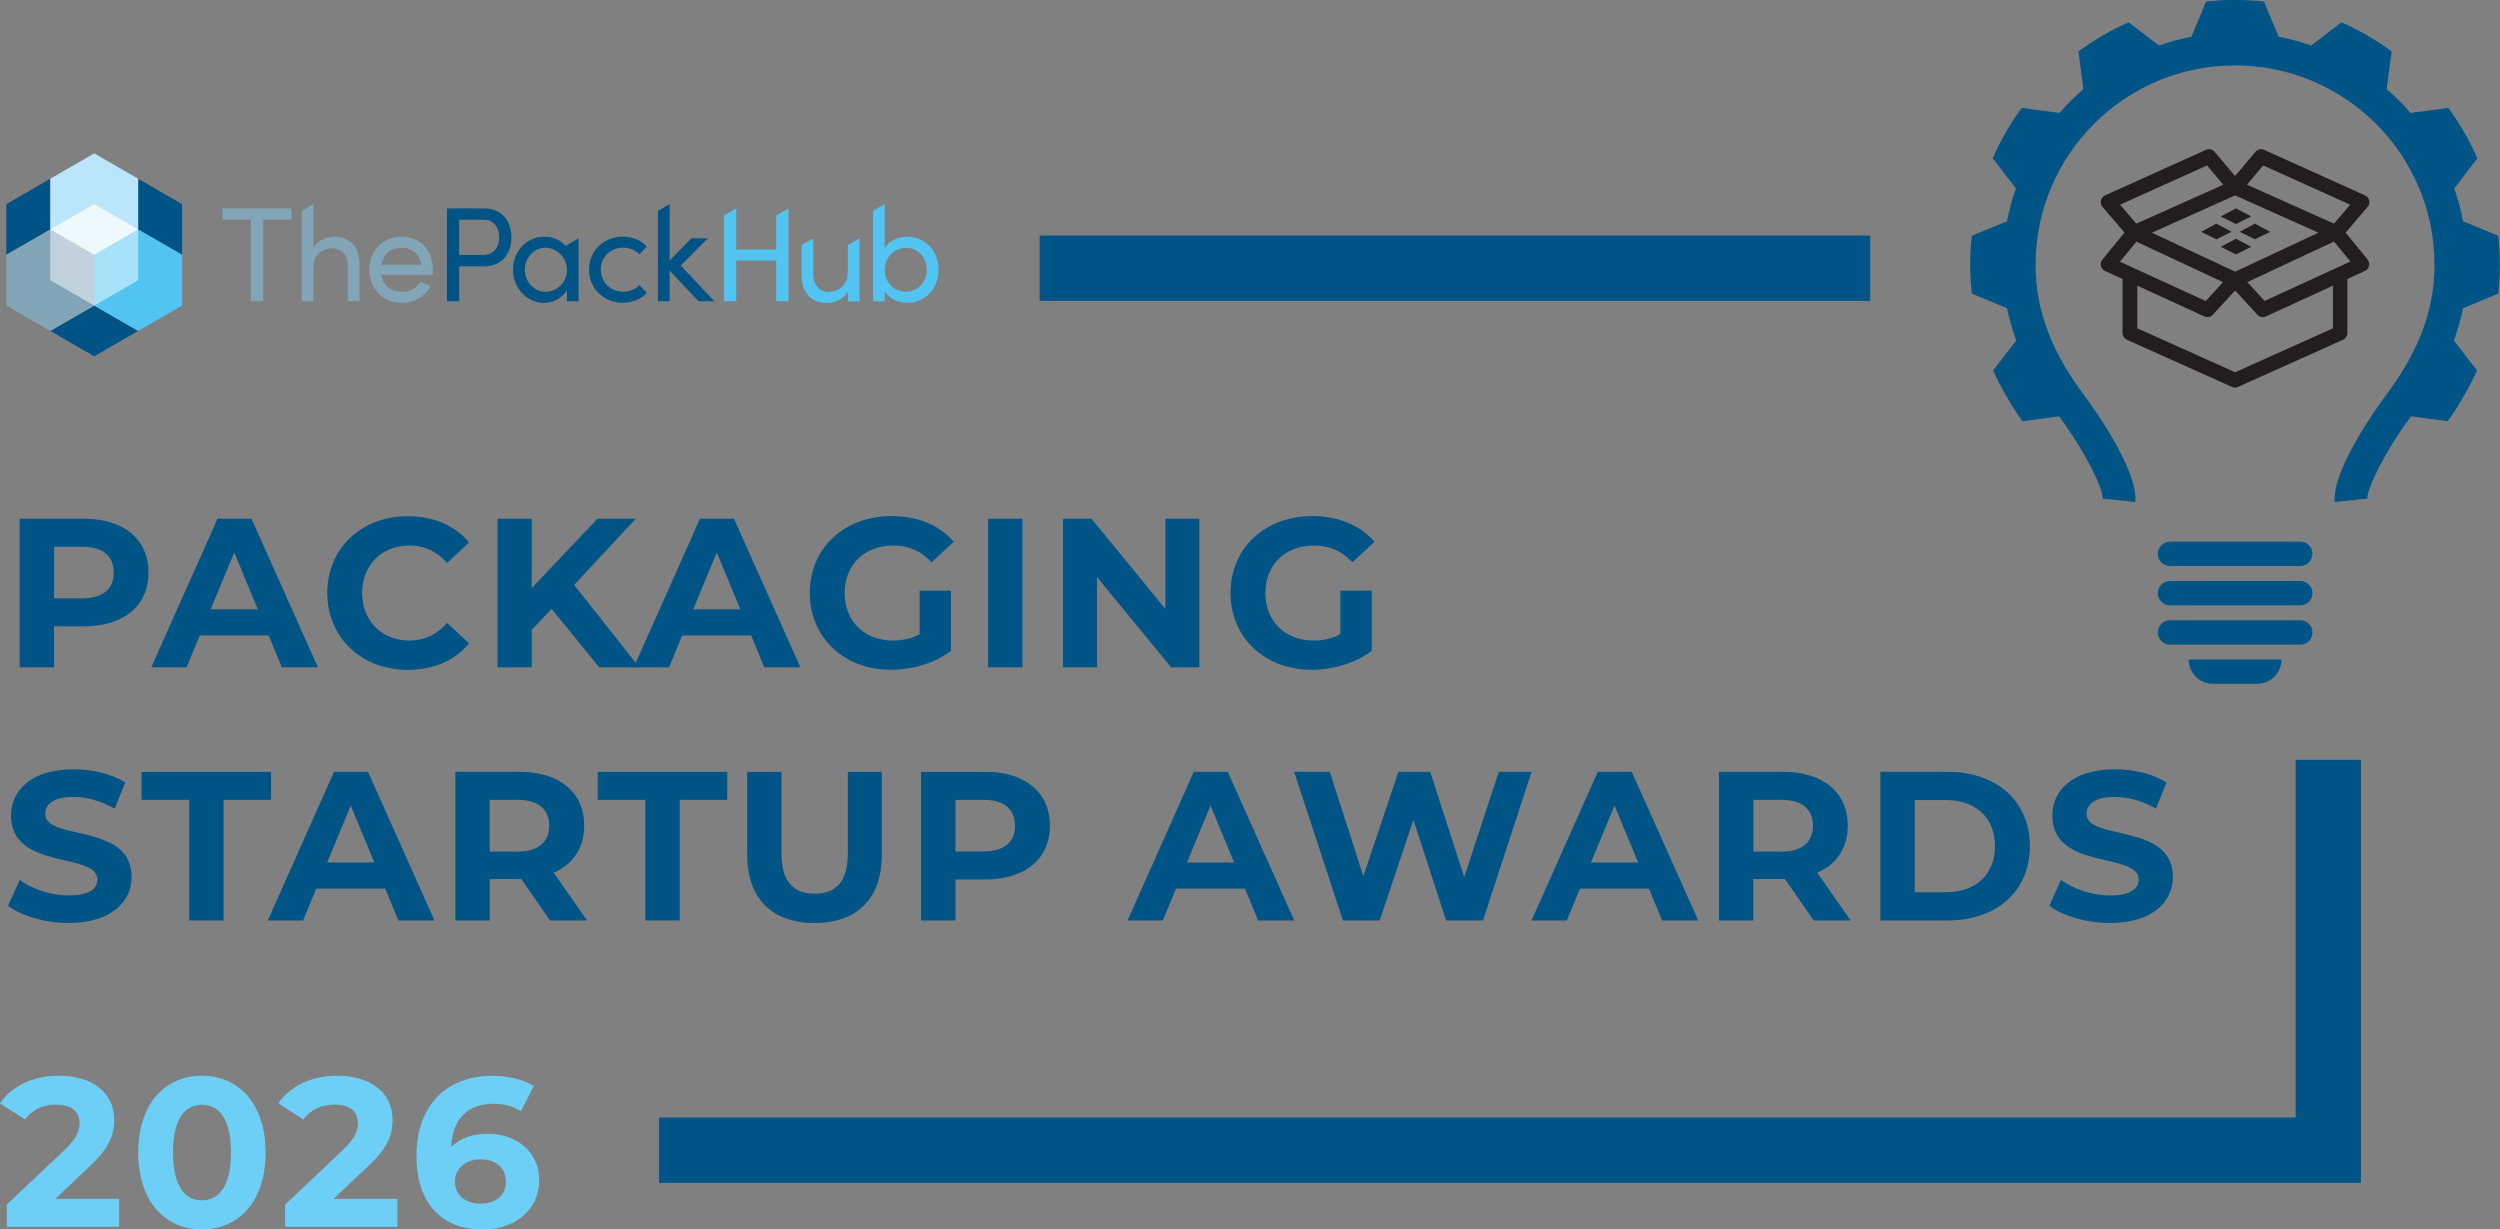 <?xml version="1.0" encoding="UTF-8"?><svg id="a" xmlns="http://www.w3.org/2000/svg" width="108.02mm" height="53.12mm" viewBox="0 0 306.19 150.57"><rect x="0" y="0" width="306.19" height="150.57" fill="#808080" stroke="none"/><defs><style>.c{fill:#bae5fa;}.d{mix-blend-mode:multiply;}.d,.e,.f{isolation:isolate;}.d,.g{fill:#005485;}.h{fill:#221e20;}.i{fill:#82a5b8;}.j{fill:#6ecff6;}.k{fill:#005486;}.l{fill:none;stroke:#005486;stroke-miterlimit:10;stroke-width:8px;}.m{fill:#51c4f1;}.f{fill:#fff;opacity:.5;}</style></defs><polyline class="l" points="285.16 93.06 285.16 140.87 80.72 140.87"/><line class="l" x1="127.33" y1="32.85" x2="229.06" y2="32.85"/><g class="e"><g id="b"><path class="i" d="M35.7,25.52v1.38h-3.47v9.99h-1.5v-9.99h-3.47v-1.38h8.44ZM52.98,33.66h-6.27c.22,1.37,1.21,2.08,2.53,2.08.94,0,1.8-.43,2.24-1.21l1.24.5c-.66,1.34-2.05,2.06-3.53,2.06-2.2,0-3.96-1.64-3.96-4.08s1.77-4.03,3.96-4.03,3.83,1.59,3.83,4.03c0,.22-.02.43-.03.65h0ZM51.58,32.42c-.18-1.32-1.12-2.08-2.39-2.08s-2.23.69-2.46,2.08h4.85ZM40.94,28.99c-.84,0-2.1.43-2.56,1.37v-5.36l-1.43.83v11.07h1.43v-4.18c0-1.67,1.29-2.31,2.36-2.31s1.86.82,1.86,2.11v4.37h1.43v-4.46c.02-2.16-1.19-3.45-3.11-3.45h0Z"/><path class="d" d="M59.26,25.52c2.41,0,3.38,1.78,3.38,3.55s-.97,3.55-3.38,3.55h-3.02v4.27h-1.5v-11.37h4.52ZM59.16,31.22c1.42,0,1.98-1.06,1.98-2.15s-.55-2.16-1.9-2.16h-3v4.31h2.92ZM72.14,33.03c0-2.44,1.93-4.05,4.14-4.05,1.21,0,2.26.48,2.94,1.22l-.91.94c-.48-.5-1.17-.81-1.98-.81-1.52,0-2.74,1.11-2.74,2.69s1.22,2.71,2.74,2.71c.81,0,1.5-.31,1.98-.81l.91.94c-.68.76-1.73,1.22-2.94,1.22-2.21,0-4.14-1.62-4.14-4.06h0ZM69.43,30.02l-.18.1c-.56-.73-1.54-1.13-2.58-1.13-2.18,0-3.84,1.77-3.84,4.05s1.77,4.06,3.78,4.06c1.24,0,2.31-.65,2.82-1.57v1.37h1.43v-7.71h0l-.84.49-.59.34h0ZM66.82,35.74c-1.42,0-2.54-1.24-2.54-2.71s1.12-2.69,2.53-2.69c1.29,0,2.63,1.11,2.63,2.69s-1.24,2.71-2.61,2.71h0ZM87.49,36.9h-1.93l-3.55-3.76v3.76h-1.43v-11.07l1.43-.83h0v6.91l2.67-2.72h2l-3.3,3.33,4.11,4.37h0Z"/><path class="m" d="M103.82,33.43c-.02,1.67-1.3,2.31-2.37,2.31s-1.85-.82-1.85-2.13v-4.42l-1.43.83v3.63c-.02,2.16,1.17,3.45,3.11,3.45.86,0,2.1-.43,2.56-1.4v1.21h1.43v-7.71l-1.43.83v3.41h0ZM114.96,33.03c0,2.42-1.75,4.06-3.86,4.06-1.11,0-2.23-.53-2.74-1.4v1.21h-1.43v-11.07l1.43-.83v5.4c.51-.91,1.6-1.4,2.76-1.4,2.11,0,3.84,1.6,3.84,4.05h0ZM113.51,33.02c0-1.55-1.12-2.67-2.54-2.67-1.25,0-2.61,1.01-2.61,2.67s1.24,2.72,2.61,2.72,2.54-1.19,2.54-2.72ZM96.57,25.52v11.37h-1.5v-4.97h-4.9v4.97h-1.5v-10.5l1.5-.87v5.04h4.9v-4.17l1.5-.87h0Z"/><polygon class="g" points="22.3 31.21 22.3 25 16.92 21.89 16.92 28.1 22.3 31.21"/><polygon class="g" points="6.16 40.53 11.54 43.64 16.92 40.53 11.54 37.43 6.16 40.53"/><polygon class="g" points="6.16 21.89 .77 25 .77 31.21 6.16 28.1 6.16 21.89"/><polygon class="c" points="11.54 31.21 16.92 28.1 16.92 21.89 11.54 18.78 6.16 21.89 6.16 28.1 11.54 31.21"/><polygon class="m" points="22.3 31.21 16.92 28.1 11.54 31.21 11.54 37.43 16.92 40.53 22.3 37.43 22.3 31.21"/><polygon class="i" points="11.54 31.21 6.16 28.1 .77 31.21 .77 37.43 6.16 40.53 11.54 37.43 11.54 31.21"/><polygon class="f" points="6.16 34.32 6.16 28.1 11.54 25 16.92 28.1 16.92 34.32 11.54 37.43 6.16 34.32"/><polygon class="f" points="6.16 28.1 11.54 25 16.92 28.1 11.54 31.21 6.16 28.1"/></g></g><path class="j" d="M14.59,146.83v3.43H.83v-2.73l7.02-6.63c1.61-1.53,1.9-2.47,1.9-3.35,0-1.43-.99-2.26-2.91-2.26-1.56,0-2.89.6-3.77,1.82l-3.07-1.98c1.4-2.05,3.95-3.38,7.23-3.38,4.06,0,6.76,2.08,6.76,5.38,0,1.77-.49,3.38-3.04,5.75l-4.19,3.95h7.83Z"/><path class="j" d="M16.93,141.16c0-6.01,3.33-9.41,7.8-9.41s7.8,3.41,7.8,9.41-3.3,9.41-7.8,9.41-7.8-3.41-7.8-9.41ZM28.29,141.16c0-4.13-1.46-5.85-3.56-5.85s-3.54,1.72-3.54,5.85,1.46,5.85,3.54,5.85,3.56-1.72,3.56-5.85Z"/><path class="j" d="M48.67,146.83v3.43h-13.75v-2.73l7.02-6.63c1.61-1.53,1.9-2.47,1.9-3.35,0-1.43-.99-2.26-2.91-2.26-1.56,0-2.89.6-3.77,1.82l-3.07-1.98c1.4-2.05,3.95-3.38,7.23-3.38,4.06,0,6.76,2.08,6.76,5.38,0,1.77-.49,3.38-3.04,5.75l-4.19,3.95h7.83Z"/><path class="j" d="M66.04,144.52c0,3.72-3.04,6.06-6.89,6.06-5.02,0-8.14-3.15-8.14-9.02,0-6.29,3.8-9.8,9.28-9.8,1.92,0,3.8.44,5.07,1.25l-1.56,3.09c-1.01-.68-2.18-.91-3.41-.91-3.04,0-4.99,1.79-5.12,5.28,1.07-1.07,2.6-1.61,4.5-1.61,3.51,0,6.27,2.24,6.27,5.67ZM61.96,144.72c0-1.66-1.22-2.73-3.09-2.73s-3.15,1.14-3.15,2.73,1.17,2.7,3.2,2.7c1.79,0,3.04-1.04,3.04-2.7Z"/><path class="k" d="M301.66,37.75c-.27,1.33-.64,2.64-1.12,3.95l2.83,3.67c-.93,2.07-2.12,4.14-3.58,6.22l-4.5-.6c-3.11,4.19-5.36,8.71-5.35,10.07l-3.98.43c-.39-3.62,4.62-10.89,6.23-13.04,3.56-4.75,5.98-9.87,5.98-16,0-13.5-10.94-24.44-24.43-24.44s-24.43,10.94-24.43,24.44c0,6.12,2.41,11.25,5.98,16,1.61,2.15,6.62,9.42,6.23,13.04l-3.98-.43c.01-1.36-2.24-5.88-5.35-10.07l-4.5.6c-1.45-2.08-2.64-4.15-3.58-6.22l2.83-3.67c-.48-1.31-.85-2.62-1.12-3.95l-4.32-1.79c-.13-1.15-.2-2.32-.2-3.51s.07-2.4.2-3.58l4.31-1.77c.27-1.37.63-2.72,1.09-4.02l-2.84-3.7c.96-2.19,2.16-4.26,3.56-6.16l4.63.61c.89-1.04,1.88-2.01,2.92-2.91l-.61-4.62c1.91-1.41,3.96-2.62,6.15-3.56l3.71,2.83c1.29-.45,2.62-.81,3.98-1.07l1.79-4.31c1.16-.13,2.35-.2,3.55-.2s2.39.07,3.55.2l1.79,4.31c1.36.25,2.68.61,3.98,1.07l3.71-2.83c2.19.95,4.24,2.15,6.15,3.56l-.61,4.62c1.04.89,2.03,1.87,2.92,2.91l4.63-.61c1.4,1.91,2.6,3.98,3.56,6.16l-2.84,3.7c.47,1.29.83,2.64,1.09,4.02l4.31,1.77c.13,1.17.2,2.36.2,3.58s-.07,2.36-.2,3.51l-4.32,1.79Z"/><path class="k" d="M265.77,69.32h15.96c.82,0,1.49-.67,1.49-1.49s-.67-1.49-1.49-1.49h-15.96c-.82,0-1.49.67-1.49,1.49s.67,1.49,1.49,1.49Z"/><path class="k" d="M281.73,71.16h-15.96c-.82,0-1.49.67-1.49,1.49s.67,1.49,1.49,1.49h15.96c.82,0,1.49-.67,1.49-1.49s-.67-1.49-1.49-1.49Z"/><path class="k" d="M281.73,75.97h-15.96c-.82,0-1.49.67-1.49,1.49s.67,1.49,1.49,1.49h15.96c.82,0,1.49-.67,1.49-1.49s-.67-1.49-1.49-1.49Z"/><path class="k" d="M271.04,83.75h5.42c1.64,0,2.97-1.33,2.97-2.97h-11.37c0,1.64,1.33,2.97,2.97,2.97Z"/><path class="h" d="M289.99,31.8l-2.71-3.31,2.7-3.16c.18-.21.25-.5.19-.78-.06-.28-.25-.51-.51-.62l-12.36-5.58c-.37-.17-.8-.07-1.06.24l-2.5,2.97-2.5-2.97c-.26-.31-.69-.4-1.06-.24l-12.36,5.58c-.26.12-.44.35-.51.62-.06.28.01.56.19.78l2.7,3.16-2.71,3.31c-.18.21-.24.5-.18.77.06.27.25.5.5.61l2.15.99v6.62c0,.35.21.67.53.82l12.88,5.78s.05.02.08.03c.02,0,.04.02.06.02.07.02.15.03.22.03h0c.07,0,.15-.01.22-.03.02,0,.04-.01.06-.02.03,0,.05-.01.08-.03l12.88-5.78c.32-.14.53-.47.53-.82v-6.62l2.15-.99c.25-.12.44-.34.5-.61.06-.27,0-.56-.18-.77ZM277.19,20.26l10.65,4.81-1.98,2.32-10.66-4.77,1.99-2.36ZM273.75,33.27l-10.2-4.77,10.2-4.57,10.2,4.57-10.2,4.77ZM259.66,25.07l10.65-4.81,1.99,2.36-10.66,4.77-1.98-2.32ZM261.65,29.59l10.62,4.97-2.12,2.31-10.51-4.82,2.01-2.45ZM285.73,40.21l-11.98,5.38-11.98-5.38v-5.22l8.22,3.77c.12.06.25.08.37.08.25,0,.49-.1.66-.29l2.73-2.97,2.73,2.97c.17.19.42.29.66.29.13,0,.25-.03.37-.08l8.22-3.77v5.22ZM277.36,36.86l-2.12-2.31,10.62-4.97,2.01,2.45-10.51,4.82Z"/><polygon class="h" points="275.71 26.51 273.85 27.44 271.99 26.51 273.85 25.52 275.71 26.51"/><polygon class="h" points="275.71 30.23 273.85 31.16 271.99 30.23 273.85 29.24 275.71 30.23"/><polygon class="h" points="278.03 28.39 276.17 29.31 274.31 28.39 276.17 27.39 278.03 28.39"/><polygon class="h" points="273.31 28.39 271.45 29.31 269.59 28.39 271.45 27.39 273.31 28.39"/><path class="k" d="M18.19,70.13c0,4.06-3.04,6.58-7.9,6.58h-3.67v5.02H2.41v-18.2h7.88c4.86,0,7.9,2.52,7.9,6.6ZM13.93,70.13c0-2-1.3-3.17-3.87-3.17h-3.43v6.32h3.43c2.57,0,3.87-1.17,3.87-3.15Z"/><path class="k" d="M32.91,77.83h-8.45l-1.61,3.9h-4.32l8.11-18.2h4.16l8.14,18.2h-4.42l-1.61-3.9ZM31.58,74.63l-2.89-6.97-2.89,6.97h5.77Z"/><path class="k" d="M40.08,72.63c0-5.49,4.21-9.41,9.88-9.41,3.15,0,5.77,1.14,7.49,3.22l-2.7,2.5c-1.22-1.4-2.76-2.13-4.58-2.13-3.41,0-5.82,2.39-5.82,5.82s2.42,5.82,5.82,5.82c1.82,0,3.35-.73,4.58-2.16l2.7,2.5c-1.72,2.11-4.34,3.25-7.51,3.25-5.64,0-9.85-3.93-9.85-9.41Z"/><path class="k" d="M67.56,74.58l-2.44,2.55v4.6h-4.19v-18.2h4.19v8.5l8.06-8.5h4.68l-7.54,8.11,7.98,10.09h-4.91l-5.82-7.15Z"/><path class="k" d="M92,77.83h-8.45l-1.61,3.9h-4.32l8.11-18.2h4.16l8.14,18.2h-4.42l-1.61-3.9ZM90.68,74.63l-2.89-6.97-2.89,6.97h5.77Z"/><path class="k" d="M112.62,72.34h3.85v7.38c-2,1.51-4.76,2.31-7.36,2.31-5.72,0-9.93-3.93-9.93-9.41s4.21-9.41,10.01-9.41c3.2,0,5.85,1.09,7.62,3.15l-2.7,2.5c-1.33-1.4-2.86-2.05-4.71-2.05-3.54,0-5.95,2.37-5.95,5.82s2.42,5.82,5.9,5.82c1.14,0,2.21-.21,3.28-.78v-5.33Z"/><path class="k" d="M121.02,63.53h4.21v18.2h-4.21v-18.2Z"/><path class="k" d="M146.89,63.53v18.2h-3.46l-9.07-11.05v11.05h-4.16v-18.2h3.48l9.05,11.05v-11.05h4.16Z"/><path class="k" d="M164.15,72.34h3.85v7.38c-2,1.51-4.76,2.31-7.36,2.31-5.72,0-9.93-3.93-9.93-9.41s4.21-9.41,10.01-9.41c3.2,0,5.85,1.09,7.62,3.15l-2.7,2.5c-1.33-1.4-2.86-2.05-4.71-2.05-3.54,0-5.95,2.37-5.95,5.82s2.42,5.82,5.9,5.82c1.14,0,2.21-.21,3.28-.78v-5.33Z"/><path class="k" d="M.98,110.94l1.43-3.17c1.53,1.12,3.82,1.9,6.01,1.9,2.5,0,3.51-.83,3.51-1.95,0-3.41-10.58-1.07-10.58-7.83,0-3.09,2.5-5.67,7.67-5.67,2.29,0,4.63.55,6.32,1.61l-1.3,3.2c-1.69-.96-3.43-1.43-5.04-1.43-2.5,0-3.46.94-3.46,2.08,0,3.35,10.58,1.04,10.58,7.72,0,3.04-2.52,5.64-7.72,5.64-2.89,0-5.8-.86-7.41-2.11Z"/><path class="k" d="M23.16,97.96h-5.82v-3.43h15.86v3.43h-5.82v14.77h-4.21v-14.77Z"/><path class="k" d="M47.18,108.83h-8.45l-1.61,3.9h-4.32l8.11-18.2h4.16l8.14,18.2h-4.42l-1.61-3.9ZM45.85,105.63l-2.89-6.97-2.89,6.97h5.77Z"/><path class="k" d="M67.36,112.73l-3.51-5.07h-3.87v5.07h-4.21v-18.2h7.88c4.86,0,7.9,2.52,7.9,6.6,0,2.73-1.38,4.73-3.74,5.75l4.08,5.85h-4.52ZM63.4,97.96h-3.43v6.34h3.43c2.57,0,3.87-1.2,3.87-3.17s-1.3-3.17-3.87-3.17Z"/><path class="k" d="M79.03,97.96h-5.82v-3.43h15.86v3.43h-5.82v14.77h-4.21v-14.77Z"/><path class="k" d="M91.51,104.72v-10.19h4.21v10.04c0,3.46,1.51,4.89,4.06,4.89s4.06-1.43,4.06-4.89v-10.04h4.16v10.19c0,5.36-3.07,8.32-8.24,8.32s-8.24-2.96-8.24-8.32Z"/><path class="k" d="M128.59,101.13c0,4.06-3.04,6.58-7.9,6.58h-3.67v5.02h-4.21v-18.2h7.88c4.86,0,7.9,2.52,7.9,6.6ZM124.32,101.13c0-2-1.3-3.17-3.87-3.17h-3.43v6.32h3.43c2.57,0,3.87-1.17,3.87-3.15Z"/><path class="k" d="M152.48,108.83h-8.45l-1.61,3.9h-4.32l8.11-18.2h4.16l8.14,18.2h-4.42l-1.61-3.9ZM151.15,105.63l-2.89-6.97-2.89,6.97h5.77Z"/><path class="k" d="M187.58,94.53l-5.95,18.2h-4.52l-4-12.32-4.13,12.32h-4.5l-5.98-18.2h4.37l4.11,12.79,4.29-12.79h3.9l4.16,12.9,4.24-12.9h4.03Z"/><path class="k" d="M201.96,108.83h-8.45l-1.61,3.9h-4.32l8.11-18.2h4.16l8.14,18.2h-4.42l-1.61-3.9ZM200.63,105.63l-2.89-6.97-2.89,6.97h5.77Z"/><path class="k" d="M222.13,112.73l-3.51-5.07h-3.88v5.07h-4.21v-18.2h7.88c4.86,0,7.9,2.52,7.9,6.6,0,2.73-1.38,4.73-3.74,5.75l4.08,5.85h-4.52ZM218.18,97.96h-3.43v6.34h3.43c2.57,0,3.87-1.2,3.87-3.17s-1.3-3.17-3.87-3.17Z"/><path class="k" d="M230.3,94.53h8.27c5.95,0,10.04,3.59,10.04,9.1s-4.08,9.1-10.04,9.1h-8.27v-18.2ZM238.36,109.27c3.62,0,5.98-2.16,5.98-5.64s-2.37-5.64-5.98-5.64h-3.85v11.29h3.85Z"/><path class="k" d="M250.99,110.94l1.43-3.17c1.53,1.12,3.82,1.9,6.01,1.9,2.5,0,3.51-.83,3.51-1.95,0-3.41-10.58-1.07-10.58-7.83,0-3.09,2.5-5.67,7.67-5.67,2.29,0,4.63.55,6.32,1.61l-1.3,3.2c-1.69-.96-3.43-1.43-5.04-1.43-2.5,0-3.46.94-3.46,2.08,0,3.35,10.58,1.04,10.58,7.72,0,3.04-2.52,5.64-7.72,5.64-2.89,0-5.8-.86-7.41-2.11Z"/></svg>